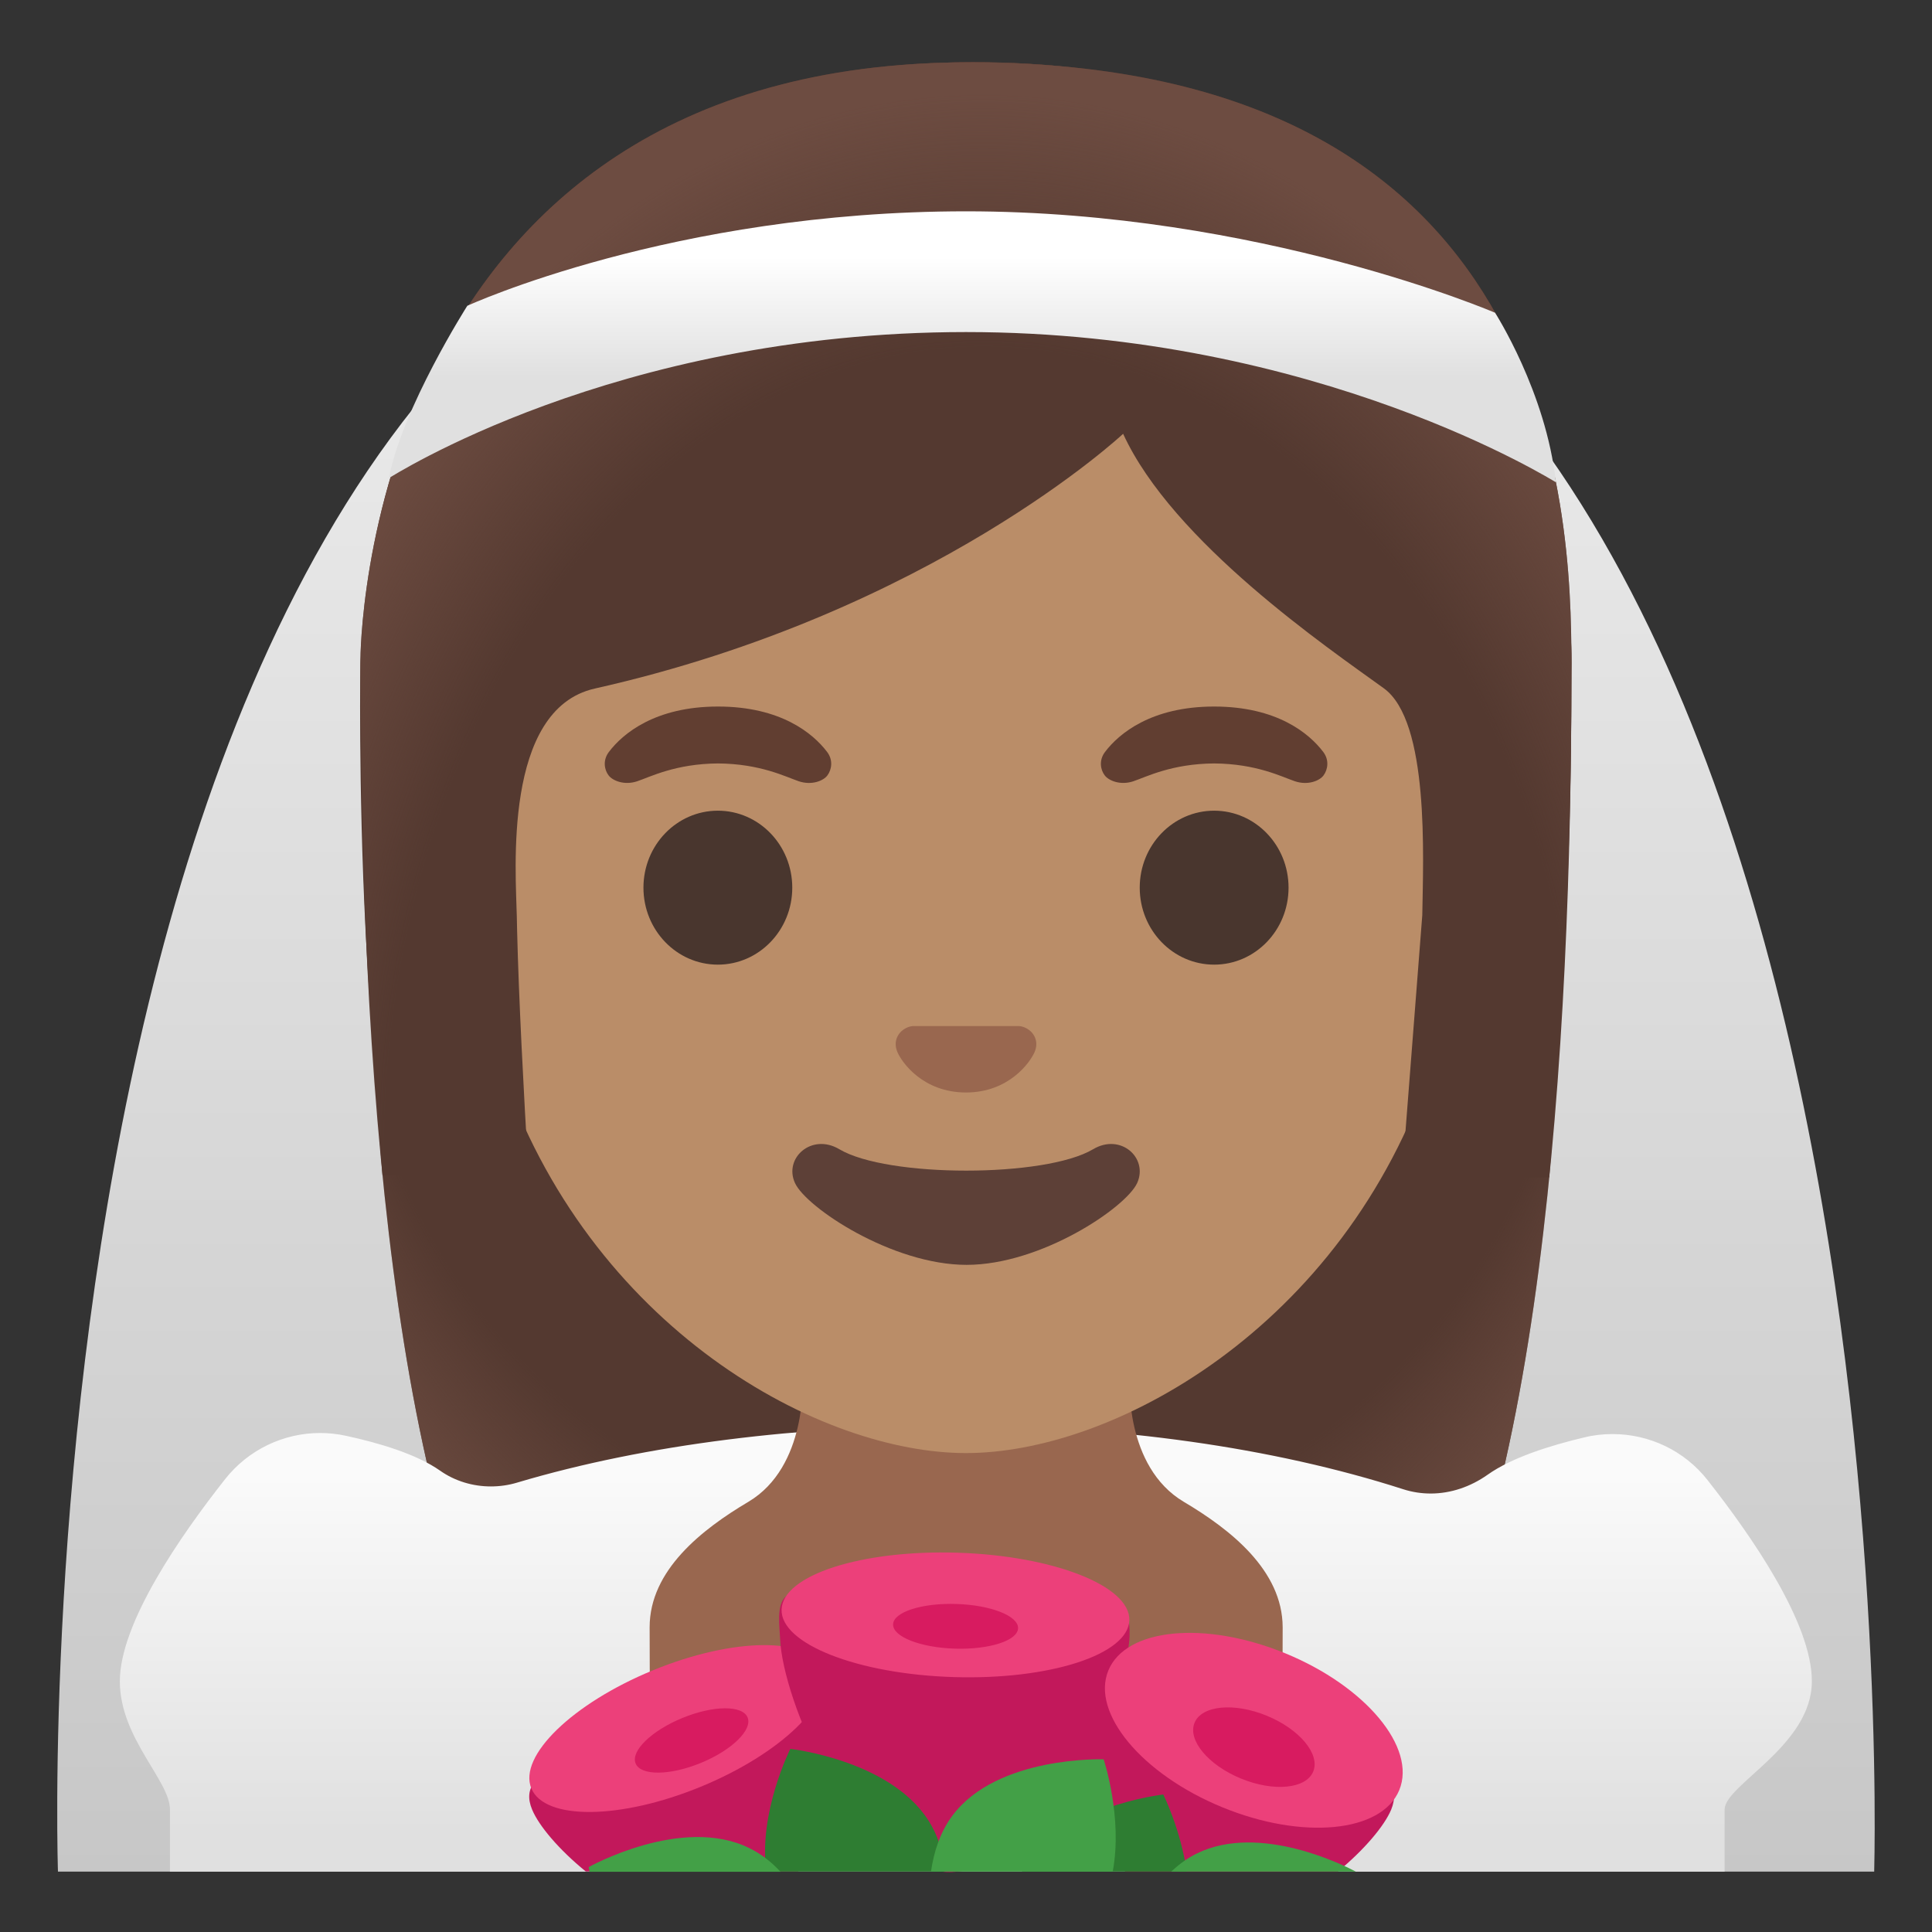 <?xml version="1.0" encoding="utf-8"?>
<!-- Generator: Adobe Illustrator 24.0.3, SVG Export Plug-In . SVG Version: 6.00 Build 0)  -->
<svg version="1.1" id="Layer_1" xmlns="http://www.w3.org/2000/svg" xmlns:xlink="http://www.w3.org/1999/xlink" x="0px" y="0px"
	 viewBox="0 0 128 128" style="enable-background:new 0 0 128 128;" xml:space="preserve">
<rect x="0" y="0" width="128" height="128" fill="#333333" stroke="none"/>
<linearGradient id="veil_1_" gradientUnits="userSpaceOnUse" x1="63.993" y1="116.358" x2="63.993" y2="-25.177" gradientTransform="matrix(1 0 0 -1 0 128)">
	<stop  offset="0" style="stop-color:#EEEEEE"/>
	<stop  offset="1" style="stop-color:#BDBDBD"/>
</linearGradient>
<path id="veil_2_" style="fill:url(#veil_1_);" d="M63.79,9C-0.15,9,3.84,124,3.84,124h120.33C124.16,124,127.74,9,63.79,9z"/>
<g id="hairgroup_1_">
	<g id="hair_2_">
		<path style="fill:#543930;" d="M64.57,4.12c-41.01,0-40.68,39.77-40.68,40.38c0,24.56,1.88,57.4,11.71,71.05
			c3.9,5.41,11.43,5.71,11.43,5.71L64,121.23l16.97,0.03c0,0,7.54-0.3,11.43-5.71c9.83-13.65,11.71-46.49,11.71-71.05
			C104.1,43.9,105.58,4.12,64.57,4.12z"/>
	</g>
	
		<radialGradient id="hairHighlights_3_" cx="63.794" cy="57.69" r="49.984" fx="112.917" fy="57.727" gradientTransform="matrix(1.030000e-13 -1 -0.986 -1.010000e-13 120.694 134.104)" gradientUnits="userSpaceOnUse">
		<stop  offset="0.822" style="stop-color:#6D4C41;stop-opacity:0"/>
		<stop  offset="0.97" style="stop-color:#6D4C41"/>
	</radialGradient>
	<path id="hairHighlights_1_" style="fill:url(#hairHighlights_3_);" d="M64.57,4.12c-41.01,0-40.68,39.77-40.68,40.38
		c0,24.56,1.88,57.4,11.71,71.05c3.9,5.41,11.43,5.71,11.43,5.71L64,121.23l16.97,0.03c0,0,7.54-0.3,11.43-5.71
		c9.83-13.65,11.71-46.49,11.71-71.05C104.1,43.9,105.58,4.12,64.57,4.12z"/>
</g>
<g id="outfit">
	
		<linearGradient id="SVGID_1_" gradientUnits="userSpaceOnUse" x1="63.998" y1="36.598" x2="63.998" y2="0.501" gradientTransform="matrix(1 0 0 -1 0 128)">
		<stop  offset="0.178" style="stop-color:#FAFAFA"/>
		<stop  offset="0.828" style="stop-color:#E0E0E0"/>
	</linearGradient>
	<path style="fill:url(#SVGID_1_);" d="M113.13,98.06c-1.54-1.96-3.87-3.05-6.3-3.05c-0.62,0-1.25,0.07-1.86,0.22
		c-2.28,0.54-4.82,1.34-6.42,2.48c-1.12,0.79-2.43,1.24-3.76,1.24c-0.61,0-1.21-0.09-1.81-0.28c-8.69-2.8-19.11-4.22-29.56-4.22
		c-0.01,0-0.02,0-0.02,0l0,0c-0.03,0-0.07,0-0.11,0c-10.2,0.01-20.42,1.21-29.04,3.78c-0.57,0.17-1.15,0.25-1.73,0.25
		c-1.19,0-2.38-0.35-3.37-1.05c-1.55-1.09-4.03-1.83-6.25-2.31c-0.56-0.12-1.13-0.18-1.69-0.18c-2.42,0-4.75,1.1-6.29,3.05
		c-2.95,3.74-6.98,9.54-6.98,13.4c0,3.77,3.32,6.57,3.32,8.5V124h103v-4.11c0-1.64,5.78-4.22,5.78-8.5
		C120.05,107.55,116.08,101.81,113.13,98.06z"/>
	<path style="fill:#DBD6CC;" d="M63.4,94.45L63.4,94.45L63.4,94.45z"/>
</g>
<g id="neck">
	<path style="fill:#99674F;" d="M78.43,99.5c-3.93-2.33-3.59-8.08-3.59-8.08c-0.52-1.67-2.94-1.34-4.69-1.34H64h0h-6.14
		c-1.75,0-4.17-0.33-4.69,1.34c0,0,0.33,5.75-3.59,8.08c-3.07,1.82-6.54,4.53-6.54,8.31c0,5.38,0.04,2.77,0.1,3.67
		c0.05,0.73,10.46,1.01,20.87,0.93c0,0,0,0,0,0c10.41,0.08,20.82-0.2,20.87-0.93c0.06-0.9,0.1,1.71,0.1-3.67
		C84.97,104.03,81.5,101.32,78.43,99.5z"/>
</g>
<g>
	<g>
		<g>
			<path style="fill:#C2185B;" d="M54.51,111.97c-1.21-2.95-4.94,0.24-10.26,2.42c-5.32,2.19-10.22,2.54-9,5.49
				c0.45,1.09,1.79,2.67,3.56,4.11h14.07C55.15,120.09,55.4,114.13,54.51,111.97z"/>
			
				<ellipse transform="matrix(0.925 -0.38 0.38 0.925 -40.156 25.629)" style="fill:#EC407A;" cx="44.84" cy="114.52" rx="10.42" ry="4.17"/>
			
				<ellipse transform="matrix(0.925 -0.38 0.38 0.925 -40.381 26.06)" style="fill:#D81B60;" cx="45.82" cy="115.31" rx="4.01" ry="1.61"/>
		</g>
		<g>
			<path style="fill:#C2185B;" d="M74.72,109.38c0.27-1.35,0-2.33,0-2.33c-1.54-2-6.45-1.94-11.45-2.1
				c-4.69-0.15-9.37-0.74-11.2,0.82c-0.65,0.55-0.42,1.99-0.38,2.88c0.18,3.86,4.52,14.77,10.72,15.34h1.04
				C71.75,123.32,73.96,113.09,74.72,109.38z"/>
			<path style="fill:#C2185B;" d="M63.44,124H62.4c0.11,0.01,0.22,0.03,0.33,0.03C62.97,124.04,63.21,124.02,63.44,124z"/>
			
				<ellipse transform="matrix(0.031 -1 1 0.031 -45.72 166.942)" style="fill:#EC407A;" cx="63.27" cy="107.06" rx="4.12" ry="11.52"/>
			
				<ellipse transform="matrix(0.031 -1 1 0.031 -46.462 167.685)" style="fill:#D81B60;" cx="63.28" cy="107.81" rx="1.48" ry="4.14"/>
		</g>
		<g>
			<path style="fill:#C2185B;" d="M92.17,119.89c1.21-2.95-3.68-3.31-9-5.49s-9.05-5.38-10.26-2.42c-0.89,2.16-0.64,8.12,1.64,12.03
				h14.07C90.39,122.55,91.72,120.97,92.17,119.89z"/>
			
				<ellipse transform="matrix(0.38 -0.925 0.925 0.38 -54.541 147.913)" style="fill:#EC407A;" cx="83.07" cy="114.64" rx="5.51" ry="10.42"/>
			
				<ellipse transform="matrix(0.38 -0.925 0.925 0.38 -55.571 148.604)" style="fill:#D81B60;" cx="83.07" cy="115.76" rx="2.25" ry="4.25"/>
		</g>
	</g>
	<path style="fill:#2E7D32;" d="M61.74,121c-2.37-4.36-9.38-5.13-9.38-5.13s-2.12,4.21-1.59,8.13h11.81
		C62.5,122.96,62.26,121.93,61.74,121z"/>
	<path style="fill:#43A047;" d="M49.62,122.43c-4.46-2.18-10.62,1.27-10.62,1.27s0.02,0.11,0.06,0.31h12.65
		C51.12,123.37,50.43,122.82,49.62,122.43z"/>
	<path style="fill:#2E7D32;" d="M77.07,118.89c0,0-6.99,0.77-9.37,5.11h10.92C78.23,121.21,77.07,118.89,77.07,118.89z"/>
	<path style="fill:#43A047;" d="M73.12,116.56c0,0-7.05-0.25-10.02,3.73c-0.82,1.1-1.23,2.4-1.42,3.71h12.04
		C74.4,120.41,73.12,116.56,73.12,116.56z"/>
	<path style="fill:#43A047;" d="M79.29,122.8c-0.64,0.31-1.19,0.73-1.7,1.2h12.24C89.12,123.62,83.46,120.75,79.29,122.8z"/>
</g>
<g id="head">
	<path style="fill:#BA8D68;" d="M64,16.04L64,16.04L64,16.04c-17.2,0-33.13,12.79-33.13,39.91c0,21.78,13.49,34.67,25.23,38.83
		c2.8,0.99,5.5,1.49,7.9,1.49c2.38,0,5.07-0.49,7.85-1.47c11.76-4.14,25.28-17.03,25.28-38.84C97.13,28.83,81.2,16.04,64,16.04z"/>
</g>
<g id="eyes_2_">
	<ellipse style="fill:#49362E;" cx="47.56" cy="58.81" rx="4.93" ry="5.1"/>
	<ellipse style="fill:#49362E;" cx="80.44" cy="58.81" rx="4.93" ry="5.1"/>
</g>
<g id="eyebrows_2_">
	<path style="fill:#613E31;" d="M54.8,49.82c-0.93-1.23-3.07-3.01-7.23-3.01s-6.31,1.79-7.23,3.01c-0.41,0.54-0.31,1.17-0.02,1.55
		c0.26,0.35,1.04,0.68,1.9,0.39s2.54-1.16,5.35-1.18c2.81,0.02,4.49,0.89,5.35,1.18c0.86,0.29,1.64-0.03,1.9-0.39
		C55.1,50.99,55.21,50.36,54.8,49.82z"/>
	<path style="fill:#613E31;" d="M87.67,49.82c-0.93-1.23-3.07-3.01-7.23-3.01c-4.16,0-6.31,1.79-7.23,3.01
		c-0.41,0.54-0.31,1.17-0.02,1.55c0.26,0.35,1.04,0.68,1.9,0.39s2.54-1.16,5.35-1.18c2.81,0.02,4.49,0.89,5.35,1.18
		c0.86,0.29,1.64-0.03,1.9-0.39C87.97,50.99,88.08,50.36,87.67,49.82z"/>
</g>
<path id="mouth_2_" style="fill:#5D4037;" d="M72.42,76.14c-3.18,1.89-13.63,1.89-16.81,0c-1.83-1.09-3.7,0.58-2.94,2.24
	c0.75,1.63,6.44,5.42,11.37,5.42s10.55-3.79,11.3-5.42C76.09,76.72,74.25,75.05,72.42,76.14z"/>
<path id="nose_2_" style="fill:#99674F;" d="M67.86,68.06c-0.11-0.04-0.21-0.07-0.32-0.08h-7.08c-0.11,0.01-0.22,0.04-0.32,0.08
	c-0.64,0.26-0.99,0.92-0.69,1.63c0.3,0.71,1.71,2.69,4.55,2.69s4.25-1.99,4.55-2.69C68.85,68.98,68.5,68.32,67.86,68.06z"/>
<g id="hairgroup">
	<path id="hair_1_" style="fill:#543930;" d="M25.34,77.87L35.03,78c-0.35-5.89-0.66-11.87-0.77-16.34
		c-0.01-0.32-0.01-0.64-0.02-0.94c-0.06-2.92-0.94-13.72,5.16-15.1c22.36-5.02,35.01-16.88,35.01-16.88
		c3.29,7.18,13.58,14.19,17.27,16.86c3.03,2.19,2.61,11.2,2.55,15.03L92.88,78h9.76c1.27-15.69,1.47-24.74,1.47-34.04
		c0-10.4-1.05-39.83-39.89-39.83c-40.34,0-40.34,39.56-40.34,39.56s-0.15,8.29,0.34,17.97C24.5,67.02,24.94,72.83,25.34,77.87z"/>
	
		<radialGradient id="hairHighlights_4_" cx="65.159" cy="51.43" r="52.169" gradientTransform="matrix(1 0 0 -1.349 0 145.939)" gradientUnits="userSpaceOnUse">
		<stop  offset="0.76" style="stop-color:#6D4C41;stop-opacity:0"/>
		<stop  offset="1" style="stop-color:#6D4C41"/>
	</radialGradient>
	<path id="hairHighlights_2_" style="fill:url(#hairHighlights_4_);" d="M35.03,78c-1.21-21.23-2.22-30.81,4.37-32.38
		c22.98-5.47,35.01-16.89,35.01-16.89c3.29,7.18,13.58,14.19,17.27,16.86c3.03,2.19,2.61,11.2,2.55,15.03L92.88,78h9.76
		c1.27-15.69,1.47-24.74,1.47-34.04c0-10.4-1.05-39.83-39.89-39.83c-40.34,0-40.34,39.56-40.34,39.56s0,21.32,1.45,34.18L35.03,78z"
		/>
</g>
<g id="ribbon_1_">
	
		<linearGradient id="SVGID_2_" gradientUnits="userSpaceOnUse" x1="64.428" y1="113.632" x2="64.428" y2="103.056" gradientTransform="matrix(1 0 0 -1 0 128)">
		<stop  offset="0.253" style="stop-color:#FFFFFF"/>
		<stop  offset="1" style="stop-color:#E0E0E0"/>
	</linearGradient>
	<path style="fill:url(#SVGID_2_);" d="M103.08,31.95c-0.65-5.98-4.03-11.23-4.03-11.23S83.44,14,64,14s-33.04,6.26-33.04,6.26
		s-4.31,6.77-5.19,11.41C25.77,31.71,40.63,22,64,22S103.09,31.98,103.08,31.95z"/>
</g>
</svg>
